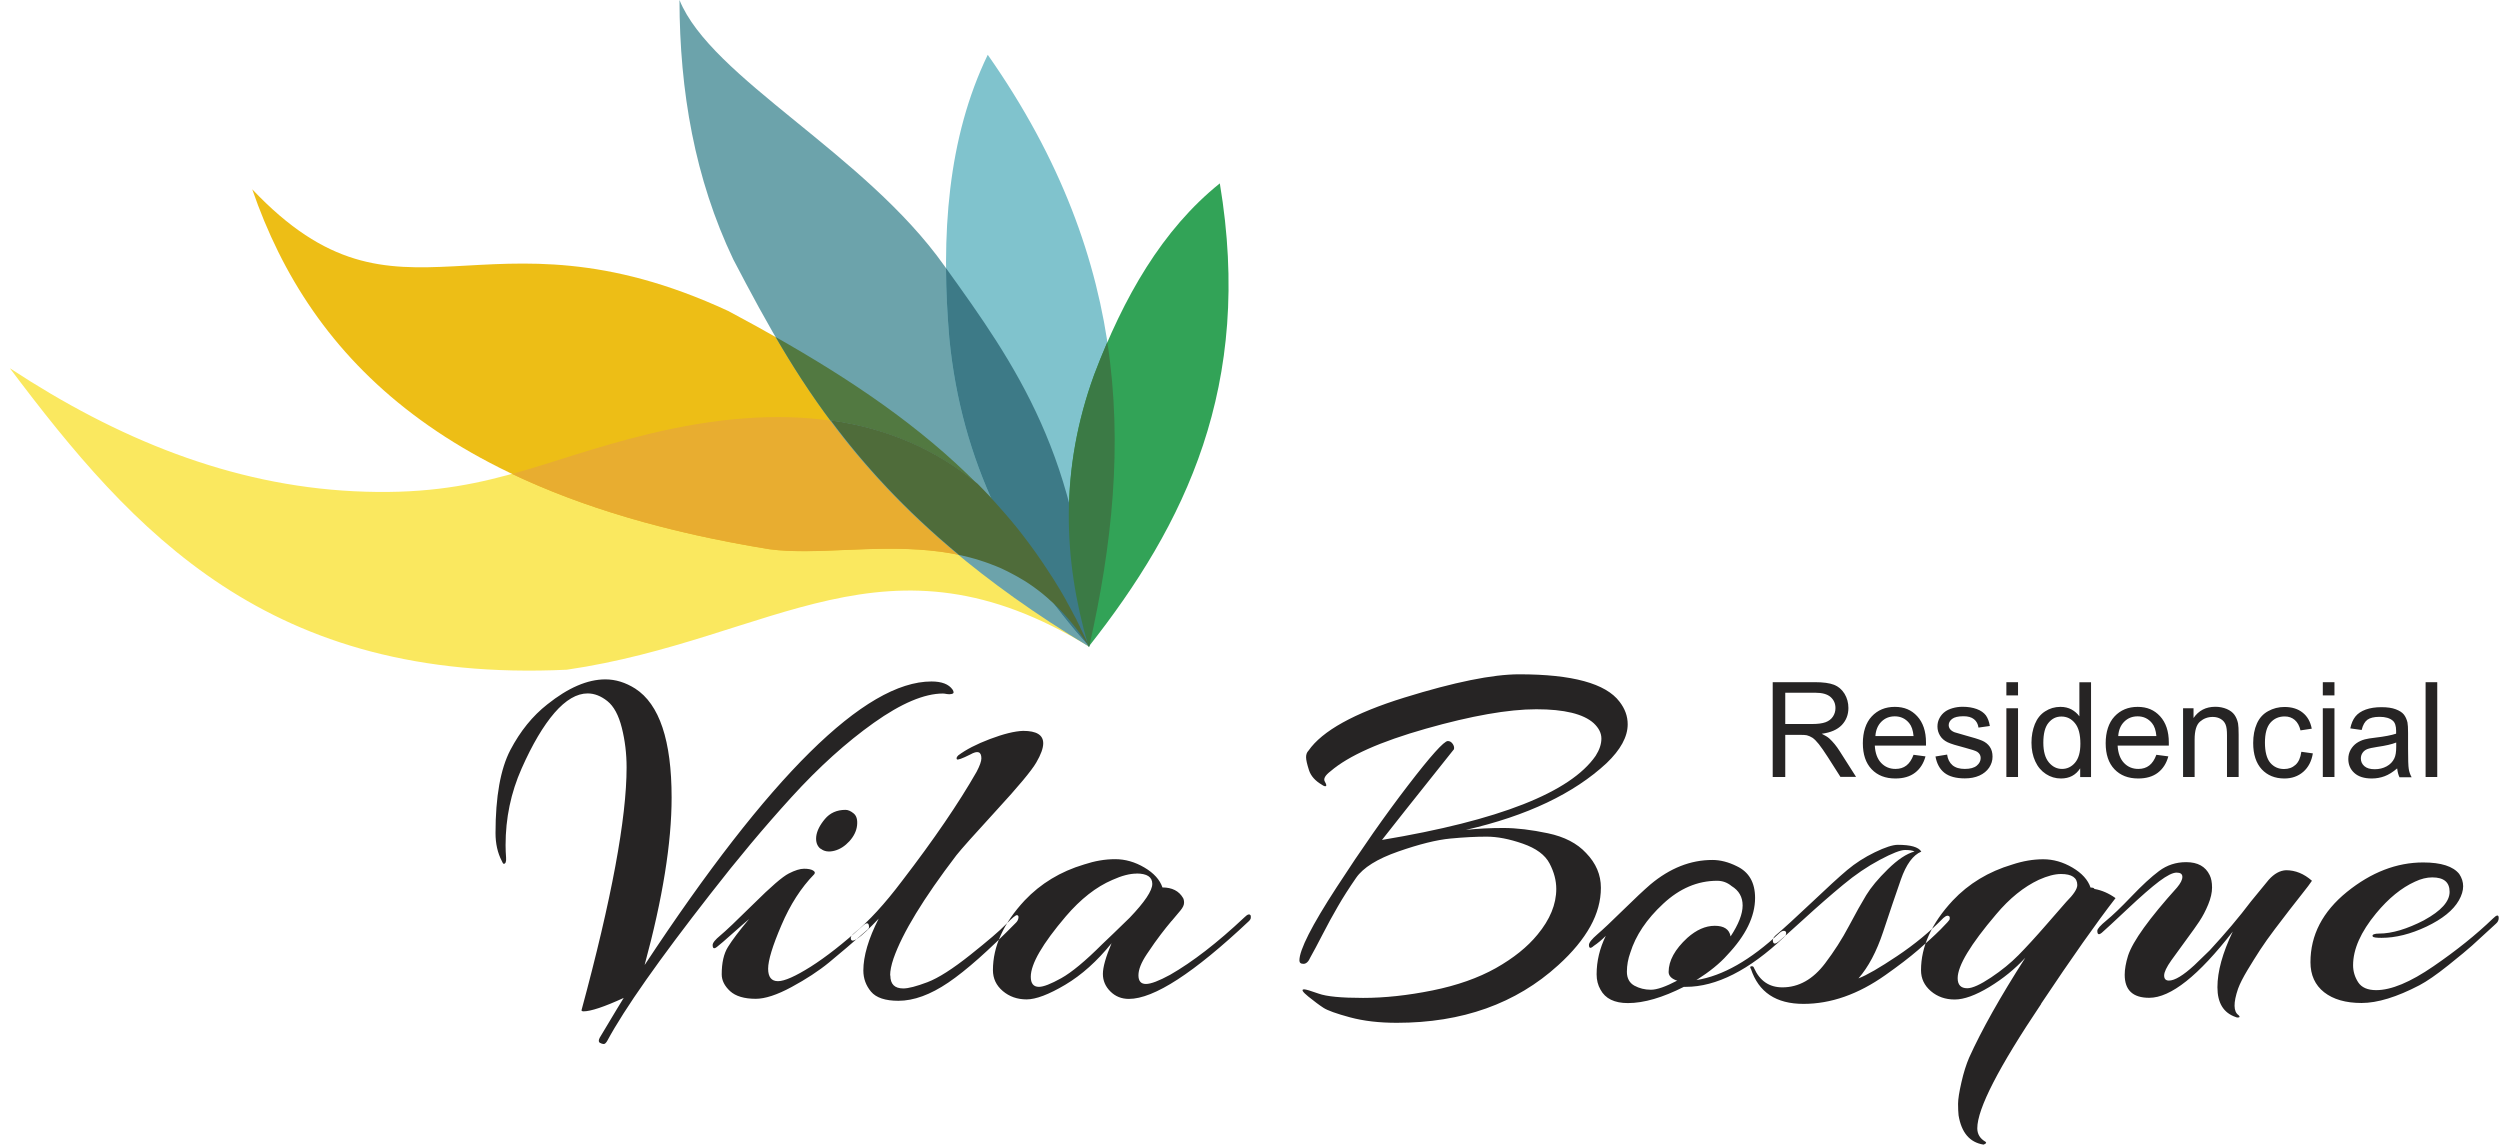 <?xml version="1.0" encoding="UTF-8"?> <svg xmlns="http://www.w3.org/2000/svg" width="251" height="115" viewBox="0 0 251 115" fill="none"><g clip-path="url(#clip0_3_2106)"><path fill-rule="evenodd" clip-rule="evenodd" d="M64.74 96.86C77.24 77.9 86.83 68.42 93.52 68.42C94.55 68.42 95.26 68.69 95.64 69.24C95.7 69.34 95.74 69.42 95.74 69.51C95.74 69.6 95.67 69.65 95.52 69.68C95.38 69.71 95.22 69.71 95.06 69.68C94.9 69.65 94.77 69.63 94.67 69.63C92.81 69.63 90.49 70.61 87.73 72.57C84.97 74.53 82.21 77.02 79.46 80.04C76.71 83.06 74.01 86.29 71.34 89.73C66.17 96.35 62.71 101.27 60.98 104.48C60.85 104.71 60.73 104.82 60.62 104.82C60.51 104.82 60.38 104.78 60.23 104.7C60.09 104.62 60.08 104.45 60.21 104.19C61.69 101.72 62.49 100.38 62.62 100.19C60.66 101.09 59.31 101.54 58.57 101.54C58.47 101.54 58.41 101.51 58.38 101.44C61.4 90.29 62.91 82.16 62.91 77.05C62.91 75.67 62.75 74.34 62.43 73.07C62.11 71.8 61.63 70.91 60.98 70.39C60.34 69.88 59.68 69.62 59 69.62C57.91 69.62 56.8 70.27 55.67 71.57C54.55 72.87 53.44 74.74 52.37 77.16C51.29 79.59 50.76 82.15 50.76 84.85C50.76 85.27 50.78 85.69 50.81 86.1C50.84 86.52 50.76 86.73 50.57 86.73C50.51 86.7 50.44 86.6 50.38 86.44C49.96 85.64 49.75 84.7 49.75 83.64C49.75 79.98 50.25 77.2 51.24 75.3C52.24 73.4 53.47 71.88 54.95 70.72C57.04 69.05 58.98 68.21 60.78 68.21C61.81 68.21 62.8 68.52 63.77 69.13C66.21 70.7 67.43 74.35 67.43 80.07C67.43 84.63 66.53 90.22 64.73 96.84L64.74 96.86ZM82.39 85.2C82.74 85.49 83.2 85.56 83.76 85.42C84.32 85.28 84.83 84.95 85.28 84.46C85.73 83.96 85.99 83.43 86.05 82.87C86.11 82.31 86 81.91 85.71 81.67C85.42 81.43 85.15 81.31 84.89 81.31C84.02 81.31 83.33 81.62 82.82 82.23C82.31 82.84 82.02 83.42 81.95 83.97C81.89 84.52 82.03 84.93 82.38 85.22L82.39 85.2ZM81.76 87.75C81.86 87.62 81.81 87.5 81.62 87.39C81.43 87.28 81.13 87.22 80.73 87.22C80.33 87.22 79.81 87.38 79.19 87.7C78.56 88.02 77.39 89.03 75.67 90.74C73.95 92.44 72.83 93.5 72.32 93.92C71.81 94.34 71.55 94.66 71.55 94.88C71.55 95.23 71.69 95.3 71.98 95.07C72.27 94.85 72.79 94.4 73.55 93.72C74.31 93.05 74.86 92.56 75.21 92.27C74.21 93.46 73.51 94.39 73.09 95.07C72.67 95.74 72.46 96.66 72.46 97.82C72.46 98.43 72.74 98.99 73.3 99.51C73.86 100.02 74.72 100.28 75.88 100.28C76.81 100.28 78.01 99.89 79.47 99.1C80.93 98.31 82.19 97.49 83.25 96.62C84.31 95.75 85.61 94.64 87.15 93.29C87.21 93.23 87.25 93.16 87.25 93.1C87.25 92.62 87.04 92.57 86.62 92.96C84.66 94.73 82.92 96.09 81.39 97.06C79.86 98.02 78.77 98.51 78.11 98.51C77.45 98.51 77.12 98.09 77.12 97.26C77.12 96.43 77.56 94.97 78.45 92.9C79.33 90.83 80.43 89.12 81.75 87.77L81.76 87.75ZM89.37 97.92C89.37 97.47 89.48 96.91 89.71 96.23C90.61 93.66 92.71 90.21 96.02 85.87C96.5 85.26 97.84 83.76 100.04 81.36C102.24 78.97 103.57 77.37 104.04 76.56C104.51 75.76 104.74 75.11 104.74 74.63C104.74 73.79 104.07 73.38 102.72 73.38C101.85 73.41 100.74 73.69 99.39 74.2C98.04 74.71 96.98 75.26 96.21 75.84C96.05 76 96 76.13 96.07 76.23C96.13 76.33 96.58 76.17 97.42 75.75C98.16 75.33 98.53 75.46 98.53 76.14C98.53 76.43 98.37 76.88 98.05 77.49C96.25 80.64 93.76 84.29 90.58 88.43C88.84 90.74 87.22 92.51 85.71 93.73C85.52 93.89 85.42 94.04 85.42 94.16C85.42 94.87 86.35 94.22 88.22 92.23C87.19 94.25 86.68 95.99 86.68 97.44C86.68 98.24 86.94 98.95 87.45 99.56C87.96 100.17 88.88 100.48 90.2 100.48C91.74 100.48 93.41 99.87 95.21 98.65C97.01 97.43 99.27 95.42 102.01 92.63C102.14 92.5 102.22 92.35 102.25 92.17C102.28 91.99 102.23 91.9 102.11 91.88C101.98 91.86 101.61 92.17 101 92.8C100.39 93.43 99.2 94.45 97.43 95.86C95.66 97.27 94.22 98.19 93.12 98.61C92.01 99.03 91.2 99.24 90.69 99.24C89.82 99.24 89.39 98.81 89.39 97.94L89.37 97.92ZM117.62 92.47C117.27 92.89 116.9 93.34 116.54 93.82C116.17 94.3 115.7 94.96 115.14 95.8C114.58 96.64 114.3 97.34 114.3 97.92C114.3 98.5 114.55 98.79 115.05 98.79C115.55 98.79 116.36 98.48 117.48 97.87C119.73 96.58 122.22 94.66 124.95 92.09C125.27 91.77 125.48 91.72 125.58 91.95V92.14C125.58 92.24 125.52 92.35 125.39 92.48C119.86 97.69 115.85 100.29 113.34 100.29C112.6 100.29 111.98 100.04 111.48 99.54C110.98 99.04 110.73 98.46 110.73 97.78C110.73 97.1 111.02 96.08 111.6 94.7C110.15 96.5 108.6 97.89 106.95 98.87C105.3 99.85 104 100.34 103.07 100.34C102.14 100.34 101.34 100.06 100.68 99.5C100.02 98.94 99.69 98.24 99.69 97.4C99.69 95.02 100.75 92.69 102.87 90.41C104.48 88.71 106.47 87.5 108.85 86.79C109.91 86.44 110.95 86.26 111.96 86.26C112.97 86.26 113.95 86.54 114.9 87.1C115.85 87.66 116.45 88.33 116.71 89.1C117.67 89.1 118.37 89.45 118.78 90.16C118.84 90.26 118.88 90.42 118.88 90.64C118.88 90.86 118.76 91.12 118.52 91.41C118.28 91.7 117.98 92.05 117.63 92.47H117.62ZM114.1 87.7C115.16 87.7 115.69 88.05 115.69 88.74C115.69 89.43 114.93 90.56 113.42 92.14C112.97 92.59 112.42 93.12 111.78 93.73C111.14 94.34 110.77 94.69 110.67 94.79C108.97 96.49 107.59 97.63 106.55 98.21C105.51 98.79 104.76 99.08 104.31 99.08C103.76 99.08 103.49 98.74 103.49 98.07C103.49 96.78 104.66 94.76 107.01 92C108.49 90.27 110.05 89.04 111.69 88.34C112.62 87.92 113.43 87.71 114.1 87.71V87.7ZM147.19 83.32C148.38 83.19 149.63 83.13 150.95 83.13C152.27 83.13 153.75 83.31 155.41 83.66C157.07 84.01 158.34 84.67 159.24 85.64C160.24 86.67 160.73 87.83 160.73 89.13C160.73 90.43 160.38 91.73 159.67 93.01C158.96 94.29 157.89 95.6 156.44 96.91C152.2 100.77 146.8 102.69 140.24 102.69C138.47 102.69 136.91 102.51 135.54 102.14C134.17 101.77 133.28 101.45 132.87 101.18C132.45 100.91 131.95 100.53 131.35 100.05C130.76 99.57 130.62 99.33 130.94 99.33C131.1 99.33 131.58 99.47 132.39 99.76C133.19 100.05 134.68 100.19 136.85 100.19C139.02 100.19 141.34 99.94 143.82 99.44C146.29 98.94 148.41 98.19 150.18 97.2C151.95 96.2 153.35 95.08 154.37 93.83C155.62 92.32 156.25 90.79 156.25 89.25C156.25 88.41 156.03 87.56 155.58 86.7C155.13 85.83 154.23 85.17 152.88 84.7C151.53 84.23 150.33 84 149.26 84C148.19 84 146.99 84.06 145.62 84.19C144.25 84.32 142.51 84.75 140.39 85.49C138.27 86.23 136.86 87.11 136.15 88.14C135.44 89.17 134.83 90.12 134.32 91.01C133.81 91.89 133.29 92.83 132.78 93.83C132.27 94.83 131.86 95.58 131.57 96.1C131.38 96.55 131.14 96.77 130.87 96.77C130.6 96.77 130.46 96.66 130.46 96.43C130.46 95.37 131.7 92.92 134.2 89.08C136.69 85.24 139.08 81.83 141.36 78.86C143.64 75.89 144.98 74.4 145.36 74.4C145.55 74.4 145.71 74.49 145.84 74.67C145.97 74.85 146.02 75.03 145.98 75.22C141.96 80.26 139.55 83.3 138.75 84.33C150.51 82.37 157.66 79.56 160.2 75.89C160.59 75.28 160.78 74.7 160.78 74.15C160.78 73.6 160.52 73.09 160.01 72.61C158.98 71.68 157.06 71.21 154.25 71.21C151.44 71.21 147.74 71.86 143.16 73.16C138.58 74.46 135.39 75.88 133.59 77.43C133.04 77.85 132.85 78.19 133.01 78.47C133.17 78.74 133.2 78.9 133.11 78.93C133.01 78.96 132.89 78.91 132.72 78.79C132.05 78.4 131.61 77.91 131.42 77.32C131.23 76.73 131.13 76.29 131.13 76.02C131.13 75.75 131.21 75.53 131.37 75.37C132.75 73.38 135.96 71.6 140.99 70.04C146.02 68.48 149.87 67.7 152.53 67.7C157.86 67.7 161.22 68.62 162.6 70.45C163.15 71.16 163.42 71.91 163.42 72.72C163.42 73.97 162.71 75.27 161.3 76.62C158.02 79.67 153.32 81.91 147.18 83.32H147.19ZM169.07 99.08H169.26C172.31 99.08 175.61 97.41 179.14 94.07C179.27 93.94 179.33 93.81 179.33 93.68C179.33 93.55 179.27 93.48 179.14 93.46C179.01 93.44 178.87 93.5 178.71 93.63C175.75 96.39 172.96 97.98 170.32 98.4C171.64 97.56 172.67 96.73 173.41 95.89C175.27 93.93 176.21 92.02 176.21 90.15C176.21 88.61 175.6 87.55 174.38 86.97C173.54 86.55 172.72 86.34 171.92 86.34C169.73 86.34 167.66 87.16 165.7 88.8C165.03 89.38 164.11 90.24 162.95 91.38C161.79 92.52 160.93 93.33 160.37 93.81C159.81 94.29 159.53 94.65 159.53 94.87C159.53 95.22 159.69 95.26 160.01 94.97C160.4 94.71 160.8 94.38 161.22 93.96C160.61 95.21 160.3 96.5 160.3 97.82C160.3 98.4 160.43 98.91 160.69 99.36C161.17 100.26 162.09 100.71 163.44 100.71C165.05 100.71 166.93 100.16 169.08 99.07L169.07 99.08ZM173.75 94.02C174.55 92.8 174.96 91.76 174.96 90.91C174.96 90.06 174.59 89.41 173.85 88.96C173.43 88.61 172.95 88.43 172.4 88.43C170.44 88.43 168.63 89.2 166.98 90.74C165.32 92.28 164.22 93.92 163.68 95.66C163.46 96.27 163.34 96.91 163.34 97.56C163.34 98.21 163.59 98.68 164.09 98.96C164.59 99.23 165.14 99.37 165.75 99.37C166.36 99.37 167.24 99.06 168.4 98.45C168.34 98.45 168.24 98.42 168.11 98.35C167.72 98.16 167.53 97.9 167.53 97.58C167.53 96.46 168.16 95.31 169.41 94.16C170.31 93.36 171.23 92.95 172.16 92.95C173.09 92.95 173.62 93.3 173.75 94.01V94.02ZM175.77 97.25C175.77 97.25 175.72 97.17 175.72 97.11C175.72 97.05 175.78 97.01 175.89 97.01C176 97.01 176.07 97.07 176.11 97.2C176.69 98.49 177.64 99.13 178.95 99.13C180.59 99.13 182.02 98.33 183.24 96.72C184.14 95.53 184.94 94.29 185.63 92.98C186.32 91.68 186.9 90.64 187.37 89.87C187.84 89.1 188.56 88.23 189.54 87.27C190.52 86.31 191.41 85.71 192.22 85.49C192.03 85.39 191.71 85.34 191.26 85.34C190.81 85.34 189.97 85.67 188.73 86.33C187.49 86.99 186.26 87.82 185.04 88.84C183.82 89.85 182.5 91 181.09 92.29C179.68 93.58 178.82 94.33 178.54 94.56C178.25 94.79 178.07 94.79 178.01 94.56C177.95 94.34 178.03 94.13 178.25 93.93C179.09 93.22 180.29 92.12 181.87 90.63C183.44 89.14 184.64 88.04 185.46 87.35C186.28 86.66 187.2 86.07 188.23 85.57C189.26 85.07 190.03 84.82 190.54 84.82C191.83 84.82 192.61 85.04 192.9 85.5C192.06 85.85 191.38 86.79 190.85 88.3C190.32 89.81 189.73 91.56 189.07 93.55C188.41 95.54 187.58 97.1 186.59 98.23C187.43 97.91 188.72 97.16 190.47 95.99C192.22 94.82 193.77 93.54 195.12 92.16C195.41 91.9 195.62 91.87 195.75 92.06V92.28C195.75 92.36 195.44 92.71 194.83 93.32C194.22 93.93 193.47 94.61 192.59 95.37C191.71 96.13 190.61 96.97 189.29 97.9C186.56 99.83 183.82 100.79 181.07 100.79C178.32 100.79 176.56 99.62 175.79 97.27L175.77 97.25ZM204.93 100.77C208.02 96.14 210.51 92.61 212.4 90.17C211.73 89.69 211.02 89.38 210.28 89.25C210.25 89.15 210.12 89.11 209.89 89.11C209.63 88.34 209.03 87.67 208.08 87.11C207.13 86.55 206.15 86.27 205.14 86.27C204.13 86.27 203.09 86.45 202.03 86.8C199.65 87.51 197.66 88.71 196.05 90.42C193.93 92.7 192.87 95.03 192.87 97.41C192.87 98.25 193.2 98.94 193.86 99.51C194.52 100.07 195.31 100.35 196.25 100.35C197.19 100.35 198.34 99.93 199.72 99.1C201.1 98.26 202.31 97.28 203.34 96.16C200.83 100.08 198.95 103.42 197.7 106.19C197.41 106.87 197.15 107.68 196.93 108.65C196.71 109.62 196.59 110.34 196.59 110.82C196.59 111.3 196.61 111.69 196.64 111.98C196.93 113.72 197.76 114.7 199.15 114.92C199.41 114.82 199.47 114.73 199.34 114.63C198.79 114.31 198.52 113.86 198.52 113.28C198.52 111.32 200.66 107.16 204.93 100.8V100.77ZM196.55 98.21C196.55 96.96 197.84 94.82 200.41 91.8C201.76 90.19 203.19 89.04 204.7 88.33C205.57 87.94 206.31 87.75 206.92 87.75C208.01 87.75 208.56 88.12 208.56 88.86C208.56 89.25 208.19 89.81 207.45 90.55C207.26 90.77 206.6 91.53 205.47 92.82C204.35 94.11 203.41 95.13 202.65 95.9C201.89 96.67 200.98 97.42 199.9 98.14C198.82 98.86 198.03 99.22 197.51 99.22C196.87 99.22 196.55 98.88 196.55 98.21ZM220.84 92.47C220.52 92.95 220.09 93.56 219.54 94.3C218.99 95.04 218.48 95.75 218 96.42C217.52 97.1 217.28 97.6 217.28 97.94C217.28 98.28 217.44 98.45 217.76 98.45C218.34 98.45 219.19 97.94 220.31 96.91L221.85 95.42C223.42 93.72 224.81 92.08 226 90.5L227.78 88.33C228.33 87.72 228.9 87.4 229.52 87.37C230.45 87.37 231.32 87.72 232.12 88.43C231.93 88.72 231.61 89.14 231.18 89.68C230.75 90.23 230.31 90.78 229.88 91.34C229.45 91.9 228.95 92.55 228.39 93.29C227.83 94.03 227.34 94.72 226.92 95.36C226.5 96 226.08 96.69 225.64 97.41C225.21 98.13 224.89 98.75 224.7 99.27C224.22 100.68 224.23 101.57 224.75 101.92C224.91 102.08 224.88 102.16 224.65 102.16C224.59 102.16 224.52 102.14 224.46 102.11C223.24 101.69 222.63 100.7 222.63 99.12C222.63 97.54 223.14 95.68 224.17 93.53C220.73 97.96 217.94 100.18 215.78 100.18C214.14 100.18 213.32 99.41 213.32 97.87C213.32 97.32 213.43 96.68 213.66 95.94C214.14 94.49 215.78 92.21 218.58 89.1C218.93 88.68 219.11 88.33 219.11 88.04C219.11 87.75 218.92 87.61 218.53 87.61C218.14 87.61 217.57 87.9 216.79 88.48C216.02 89.06 214.94 90 213.56 91.3C212.18 92.6 211.33 93.38 211.03 93.64C210.72 93.9 210.57 93.83 210.57 93.45C210.57 93.26 210.88 92.91 211.49 92.41C212.1 91.91 212.94 91.11 214 90C215.06 88.89 215.98 88.04 216.77 87.45C217.56 86.86 218.46 86.56 219.49 86.56C220.65 86.56 221.43 86.99 221.85 87.86C222.01 88.18 222.09 88.6 222.09 89.11C222.09 89.62 221.96 90.19 221.7 90.82C221.44 91.45 221.15 92 220.83 92.48L220.84 92.47ZM243.4 92.38C241.66 93.28 240.15 93.73 238.87 93.73C238.64 93.73 238.47 93.75 238.34 93.8C238.21 93.85 238.17 93.92 238.22 94.02C238.27 94.12 238.57 94.16 239.11 94.16C240.52 94.16 242.03 93.78 243.62 93.03C245.21 92.27 246.3 91.4 246.87 90.4C247.16 89.89 247.3 89.41 247.3 88.98C247.3 88.55 247.17 88.14 246.91 87.75C246.3 86.98 245.09 86.59 243.29 86.59C240.62 86.59 238.07 87.58 235.63 89.55C233.19 91.53 231.97 93.88 231.97 96.61C231.97 97.89 232.43 98.9 233.34 99.62C234.26 100.34 235.51 100.7 237.1 100.7C238.69 100.7 240.63 100.11 242.91 98.92C243.65 98.53 244.61 97.87 245.8 96.92C246.99 95.97 247.78 95.31 248.19 94.94C248.59 94.57 249.39 93.84 250.58 92.75C250.77 92.59 250.87 92.4 250.87 92.17C250.87 91.82 250.68 91.83 250.29 92.22C248.62 93.83 246.63 95.43 244.31 97.02C242 98.61 240.08 99.41 238.57 99.41C237.7 99.41 237.1 99.14 236.76 98.62C236.42 98.09 236.25 97.52 236.25 96.91C236.25 95.3 237.02 93.57 238.56 91.7C239.81 90.19 241.11 89.13 242.46 88.52C243.07 88.23 243.65 88.09 244.2 88.09C245.36 88.09 245.94 88.57 245.94 89.54C245.94 90.51 245.09 91.45 243.39 92.38H243.4Z" fill="#262424"></path><path fill-rule="evenodd" clip-rule="evenodd" d="M109.36 64.93C100.76 43.87 85.26 38.72 65.26 43.53C53.79 46.29 48.49 49.96 35.52 49.32C23.17 48.71 11.77 44.06 0.99 36.97C13.36 53.42 26.93 68.65 56.91 67.24C77.73 64.19 88.92 52.42 109.36 64.93Z" fill="#FAE85F"></path><path fill-rule="evenodd" clip-rule="evenodd" d="M25.32 18.99C31.27 36.28 45.1 49.94 77.28 55.14C86.19 56.33 100.39 51 109.36 64.93C102.12 48.51 88.19 39.27 73.13 31.23C48.32 19.73 40.29 34.83 25.31 18.99H25.32Z" fill="#EDBE16"></path><path fill-rule="evenodd" clip-rule="evenodd" d="M51.4 47.58C58.33 50.88 66.84 53.46 77.28 55.15C86.19 56.34 100.39 51.01 109.36 64.94C106.52 58.51 102.66 53.17 98.1 48.59C89.53 41.51 78.36 40.39 65.26 43.54C59.72 44.87 55.62 46.42 51.4 47.59V47.58Z" fill="#E8AD30"></path><path fill-rule="evenodd" clip-rule="evenodd" d="M68.22 0C71.4 7.84 86.83 15.39 94.83 26.71C101.75 36.34 108.7 45.93 109.36 64.94C87.57 51.8 80.35 38.92 73.62 26.04C69.75 17.92 68.24 9.16 68.22 0.01V0Z" fill="#6CA3AB"></path><path fill-rule="evenodd" clip-rule="evenodd" d="M99.17 5.5C113.93 26.54 113.66 45.96 109.36 64.94C101.7 56.42 96.52 46.39 95.31 33.94C94.44 23.55 95.15 13.83 99.17 5.5Z" fill="#80C3CD"></path><path fill-rule="evenodd" clip-rule="evenodd" d="M122.47 18.41C125.87 38.73 118.96 52.68 109.3 64.93C106.71 56.12 106.43 47.07 109.85 37.65C112.81 29.83 116.69 23.05 122.47 18.41Z" fill="#32A357"></path><path fill-rule="evenodd" clip-rule="evenodd" d="M177.98 78.01V68.49H182.2C183.05 68.49 183.69 68.58 184.13 68.75C184.57 68.92 184.92 69.22 185.19 69.65C185.45 70.08 185.58 70.56 185.58 71.08C185.58 71.76 185.36 72.32 184.92 72.79C184.48 73.25 183.81 73.55 182.9 73.67C183.23 73.83 183.49 73.99 183.66 74.14C184.03 74.48 184.38 74.9 184.7 75.41L186.35 78H184.78L183.52 76.02C183.15 75.45 182.85 75.01 182.61 74.71C182.37 74.41 182.16 74.2 181.97 74.07C181.78 73.95 181.59 73.87 181.4 73.82C181.26 73.79 181.03 73.78 180.7 73.78H179.24V78.01H177.98ZM179.24 72.69H181.94C182.52 72.69 182.96 72.63 183.29 72.51C183.61 72.39 183.86 72.2 184.03 71.94C184.2 71.68 184.28 71.4 184.28 71.09C184.28 70.64 184.12 70.27 183.79 69.98C183.46 69.69 182.95 69.55 182.25 69.55H179.24V72.7V72.69ZM192.11 75.78L193.32 75.94C193.13 76.64 192.78 77.19 192.27 77.58C191.76 77.97 191.1 78.16 190.3 78.16C189.29 78.16 188.5 77.85 187.91 77.23C187.32 76.61 187.03 75.74 187.03 74.62C187.03 73.5 187.33 72.56 187.92 71.93C188.52 71.29 189.29 70.97 190.24 70.97C191.19 70.97 191.91 71.28 192.49 71.91C193.07 72.54 193.37 73.42 193.37 74.55C193.37 74.62 193.37 74.72 193.37 74.86H188.23C188.27 75.62 188.49 76.2 188.87 76.6C189.25 77 189.73 77.2 190.31 77.2C190.74 77.2 191.1 77.09 191.4 76.86C191.7 76.63 191.94 76.27 192.12 75.78H192.11ZM188.28 73.9H192.12C192.07 73.32 191.92 72.89 191.68 72.6C191.31 72.15 190.83 71.92 190.24 71.92C189.7 71.92 189.25 72.1 188.89 72.46C188.53 72.82 188.33 73.3 188.29 73.9H188.28ZM194.33 75.95L195.49 75.76C195.55 76.22 195.74 76.58 196.03 76.83C196.33 77.08 196.74 77.2 197.27 77.2C197.8 77.2 198.21 77.09 198.47 76.87C198.73 76.65 198.86 76.4 198.86 76.1C198.86 75.84 198.74 75.63 198.51 75.48C198.35 75.38 197.95 75.25 197.31 75.08C196.46 74.86 195.86 74.68 195.53 74.52C195.2 74.36 194.95 74.14 194.78 73.86C194.61 73.58 194.52 73.28 194.52 72.94C194.52 72.63 194.59 72.35 194.73 72.09C194.87 71.83 195.06 71.61 195.3 71.44C195.48 71.31 195.73 71.19 196.04 71.1C196.35 71.01 196.69 70.96 197.05 70.96C197.59 70.96 198.06 71.04 198.47 71.19C198.88 71.34 199.18 71.56 199.38 71.82C199.57 72.09 199.71 72.44 199.78 72.89L198.64 73.05C198.59 72.69 198.44 72.41 198.19 72.21C197.94 72.01 197.59 71.91 197.14 71.91C196.61 71.91 196.22 72 195.99 72.18C195.76 72.36 195.65 72.57 195.65 72.8C195.65 72.95 195.7 73.09 195.79 73.21C195.89 73.33 196.03 73.44 196.24 73.52C196.36 73.56 196.7 73.66 197.27 73.82C198.09 74.04 198.67 74.22 199 74.36C199.33 74.5 199.59 74.71 199.77 74.97C199.96 75.24 200.05 75.57 200.05 75.97C200.05 76.37 199.94 76.72 199.71 77.07C199.48 77.41 199.15 77.68 198.73 77.87C198.3 78.06 197.82 78.15 197.27 78.15C196.38 78.15 195.69 77.96 195.22 77.59C194.75 77.22 194.45 76.67 194.32 75.94L194.33 75.95ZM201.44 69.82V68.49H202.61V69.82H201.44ZM201.44 78.01V71.11H202.61V78.01H201.44ZM208.85 78.01V77.14C208.41 77.82 207.77 78.16 206.92 78.16C206.37 78.16 205.87 78.01 205.41 77.71C204.95 77.41 204.59 76.99 204.34 76.44C204.09 75.9 203.96 75.27 203.96 74.57C203.96 73.87 204.08 73.26 204.3 72.7C204.53 72.14 204.87 71.71 205.33 71.42C205.79 71.12 206.3 70.97 206.87 70.97C207.29 70.97 207.66 71.06 207.98 71.23C208.3 71.41 208.57 71.64 208.77 71.92V68.5H209.94V78.02H208.85V78.01ZM205.15 74.57C205.15 75.45 205.34 76.11 205.71 76.55C206.08 76.99 206.52 77.2 207.03 77.2C207.54 77.2 207.98 76.99 208.33 76.58C208.69 76.16 208.87 75.53 208.87 74.67C208.87 73.73 208.69 73.04 208.32 72.6C207.96 72.16 207.51 71.94 206.97 71.94C206.43 71.94 206.02 72.15 205.67 72.57C205.32 72.99 205.15 73.66 205.15 74.57ZM216.49 75.78L217.7 75.94C217.51 76.64 217.16 77.19 216.65 77.58C216.14 77.97 215.48 78.16 214.68 78.16C213.67 78.16 212.88 77.85 212.29 77.23C211.7 76.61 211.41 75.74 211.41 74.62C211.41 73.5 211.71 72.56 212.3 71.93C212.9 71.29 213.67 70.97 214.62 70.97C215.57 70.97 216.29 71.28 216.87 71.91C217.45 72.54 217.75 73.42 217.75 74.55C217.75 74.62 217.75 74.72 217.75 74.86H212.61C212.65 75.62 212.87 76.2 213.25 76.6C213.63 77 214.11 77.2 214.69 77.2C215.12 77.2 215.48 77.09 215.78 76.86C216.08 76.63 216.32 76.27 216.5 75.78H216.49ZM212.66 73.9H216.5C216.45 73.32 216.3 72.89 216.06 72.6C215.69 72.15 215.21 71.92 214.62 71.92C214.08 71.92 213.63 72.1 213.27 72.46C212.91 72.82 212.71 73.3 212.67 73.9H212.66ZM219.18 78.01V71.11H220.23V72.09C220.74 71.34 221.47 70.96 222.42 70.96C222.84 70.96 223.22 71.04 223.56 71.18C223.91 71.33 224.17 71.53 224.34 71.77C224.51 72.01 224.63 72.3 224.7 72.63C224.74 72.85 224.76 73.23 224.76 73.77V78.01H223.59V73.82C223.59 73.34 223.55 72.99 223.45 72.75C223.36 72.52 223.2 72.33 222.97 72.19C222.74 72.05 222.47 71.98 222.16 71.98C221.66 71.98 221.24 72.14 220.88 72.45C220.52 72.76 220.34 73.36 220.34 74.25V78.01H219.17H219.18ZM231.07 75.48L232.21 75.64C232.08 76.43 231.76 77.04 231.25 77.49C230.73 77.94 230.1 78.16 229.35 78.16C228.41 78.16 227.65 77.85 227.08 77.24C226.51 76.62 226.22 75.74 226.22 74.6C226.22 73.86 226.34 73.21 226.59 72.65C226.84 72.09 227.21 71.68 227.72 71.4C228.22 71.12 228.77 70.98 229.36 70.98C230.11 70.98 230.72 71.17 231.19 71.55C231.67 71.93 231.97 72.47 232.1 73.16L230.97 73.33C230.86 72.87 230.67 72.52 230.39 72.28C230.12 72.05 229.78 71.93 229.39 71.93C228.8 71.93 228.32 72.14 227.95 72.56C227.58 72.98 227.4 73.65 227.4 74.56C227.4 75.47 227.58 76.16 227.93 76.58C228.29 77 228.75 77.21 229.32 77.21C229.78 77.21 230.16 77.07 230.47 76.79C230.78 76.51 230.97 76.08 231.05 75.5L231.07 75.48ZM233.21 69.82V68.49H234.38V69.82H233.21ZM233.21 78.01V71.11H234.38V78.01H233.21ZM240.67 77.15C240.24 77.52 239.82 77.78 239.42 77.93C239.02 78.08 238.59 78.16 238.13 78.16C237.37 78.16 236.79 77.98 236.38 77.61C235.97 77.24 235.77 76.77 235.77 76.2C235.77 75.86 235.85 75.56 236 75.28C236.16 75 236.36 74.78 236.6 74.61C236.85 74.44 237.13 74.31 237.44 74.23C237.67 74.17 238.02 74.11 238.48 74.06C239.42 73.95 240.12 73.81 240.57 73.66C240.57 73.5 240.57 73.4 240.57 73.36C240.57 72.89 240.46 72.55 240.24 72.36C239.94 72.1 239.5 71.97 238.91 71.97C238.36 71.97 237.95 72.07 237.69 72.26C237.43 72.45 237.23 72.79 237.11 73.29L235.97 73.13C236.07 72.64 236.24 72.24 236.48 71.94C236.72 71.64 237.06 71.41 237.52 71.24C237.97 71.08 238.49 71 239.09 71C239.69 71 240.16 71.07 240.53 71.21C240.9 71.35 241.17 71.52 241.34 71.73C241.51 71.94 241.63 72.21 241.71 72.53C241.75 72.73 241.77 73.09 241.77 73.6V75.15C241.77 76.23 241.79 76.92 241.84 77.21C241.89 77.5 241.98 77.78 242.13 78.04H240.91C240.79 77.79 240.72 77.51 240.68 77.18L240.67 77.15ZM240.58 74.55C240.15 74.72 239.52 74.87 238.67 74.99C238.19 75.06 237.85 75.14 237.65 75.22C237.45 75.31 237.3 75.43 237.19 75.6C237.08 75.77 237.03 75.95 237.03 76.15C237.03 76.46 237.15 76.72 237.38 76.92C237.62 77.13 237.96 77.23 238.42 77.23C238.88 77.23 239.27 77.13 239.62 76.94C239.97 76.75 240.23 76.48 240.39 76.14C240.52 75.88 240.58 75.49 240.58 74.98V74.55ZM243.53 78.01V68.49H244.7V78.01H243.53Z" fill="#262424"></path><path fill-rule="evenodd" clip-rule="evenodd" d="M94.98 26.92C101.85 36.48 108.7 46.06 109.36 64.93C101.7 56.41 96.52 46.38 95.31 33.93C95.11 31.55 94.99 29.21 94.98 26.91V26.92Z" fill="#3D7A87"></path><path fill-rule="evenodd" clip-rule="evenodd" d="M111.18 34.36C112.76 44.75 111.63 54.84 109.38 64.82L109.32 64.89L109.26 64.82C106.69 56.04 106.43 47.03 109.84 37.65C110.26 36.53 110.71 35.43 111.17 34.36H111.18Z" fill="#3B7A45"></path><path fill-rule="evenodd" clip-rule="evenodd" d="M105.73 60.52L105.86 60.64L105.8 60.58L105.74 60.53H105.73V60.52ZM106.19 60.96L106.28 61.05L106.23 61L106.19 60.96ZM109.2 64.68C109.26 64.76 109.31 64.85 109.37 64.93C109.31 64.84 109.26 64.76 109.2 64.68ZM98.17 48.64C92.32 42.73 85.31 38.05 77.88 33.84C79.54 36.7 81.37 39.56 83.52 42.42L83.36 42.21C88.87 42.98 93.82 45.03 98.11 48.57L98.17 48.63V48.64ZM84.15 43.26C84.37 43.54 84.58 43.82 84.81 44.1C84.59 43.82 84.37 43.54 84.15 43.26Z" fill="#527941"></path><path fill-rule="evenodd" clip-rule="evenodd" d="M96.22 55.7C96.58 55.77 96.94 55.86 97.3 55.95L97.38 55.97C97.51 56 97.65 56.04 97.78 56.08L98 56.14C98.12 56.17 98.24 56.21 98.35 56.25L98.5 56.3C98.61 56.34 98.73 56.37 98.84 56.41L99.04 56.48C99.14 56.52 99.25 56.55 99.35 56.59C99.43 56.62 99.52 56.65 99.6 56.69C99.69 56.72 99.78 56.76 99.87 56.79C99.97 56.83 100.06 56.87 100.16 56.91C100.23 56.94 100.31 56.97 100.38 57C100.48 57.04 100.58 57.09 100.68 57.14L100.87 57.23C100.98 57.28 101.09 57.33 101.2 57.39L101.41 57.5C101.52 57.56 101.63 57.62 101.75 57.68L101.9 57.76C102.02 57.83 102.14 57.89 102.26 57.96L102.41 58.05C102.54 58.13 102.67 58.2 102.8 58.28L102.92 58.35C103.04 58.43 103.17 58.51 103.29 58.59L103.39 58.66C103.53 58.76 103.67 58.85 103.82 58.96L103.9 59.02C104.03 59.11 104.16 59.21 104.29 59.31L104.38 59.38C104.51 59.48 104.65 59.59 104.78 59.7L104.85 59.76C104.99 59.88 105.13 60 105.27 60.12L105.34 60.19C105.47 60.31 105.61 60.43 105.74 60.55L105.8 60.6C105.94 60.74 106.09 60.88 106.23 61.02L106.28 61.07C106.42 61.21 106.55 61.35 106.68 61.49L106.74 61.55C106.88 61.71 107.03 61.86 107.17 62.03C107.31 62.2 107.46 62.37 107.6 62.54L107.64 62.59C107.78 62.76 107.91 62.93 108.05 63.1L108.07 63.13C108.21 63.31 108.35 63.5 108.49 63.69L108.52 63.73C108.65 63.91 108.78 64.1 108.92 64.29L108.95 64.33C109.09 64.53 109.23 64.74 109.36 64.95C109.26 64.73 109.16 64.51 109.07 64.29L109.04 64.22C108.95 64.02 108.86 63.83 108.76 63.63L108.72 63.55C108.62 63.34 108.52 63.14 108.42 62.93V62.91C108.31 62.69 108.2 62.48 108.09 62.26V62.23C107.97 62.03 107.87 61.82 107.76 61.62L107.73 61.56C107.63 61.37 107.52 61.17 107.42 60.98L107.39 60.93C107.28 60.73 107.17 60.53 107.06 60.33V60.31C106.95 60.11 106.83 59.91 106.72 59.71L106.69 59.66C106.58 59.47 106.47 59.29 106.36 59.1L106.32 59.04C106.21 58.86 106.1 58.68 105.99 58.5L105.95 58.43C105.83 58.24 105.72 58.06 105.6 57.88L105.55 57.81C105.44 57.64 105.33 57.47 105.22 57.3L105.16 57.21C105.05 57.04 104.94 56.88 104.83 56.71L104.78 56.63C104.66 56.46 104.55 56.29 104.43 56.12L104.38 56.05C104.26 55.87 104.13 55.7 104.01 55.52L103.97 55.46C103.85 55.3 103.74 55.14 103.62 54.98L103.55 54.88C103.44 54.73 103.32 54.57 103.21 54.42L103.14 54.33C103.02 54.17 102.89 54.01 102.77 53.84L102.71 53.76C102.59 53.61 102.47 53.45 102.35 53.3L102.28 53.21C102.16 53.06 102.04 52.92 101.93 52.77L101.85 52.68C101.73 52.53 101.6 52.38 101.48 52.23L101.41 52.15C101.27 51.99 101.14 51.83 101 51.67L100.95 51.61C100.82 51.46 100.69 51.31 100.56 51.17L100.48 51.08C100.35 50.94 100.23 50.8 100.1 50.65L100.04 50.58C99.9 50.42 99.76 50.27 99.61 50.11V50.09L99.58 50.06C99.44 49.91 99.3 49.76 99.17 49.62L99.09 49.54C98.96 49.4 98.83 49.27 98.7 49.13L98.62 49.05C98.48 48.91 98.35 48.77 98.21 48.63L98.15 48.57C93.86 45.02 88.92 42.97 83.4 42.2C86.73 46.68 90.82 51.17 96.26 55.69L96.22 55.7Z" fill="#4F6C3A"></path></g><defs><clipPath id="clip0_3_2106"><rect width="251" height="115" fill="white"></rect></clipPath></defs></svg> 